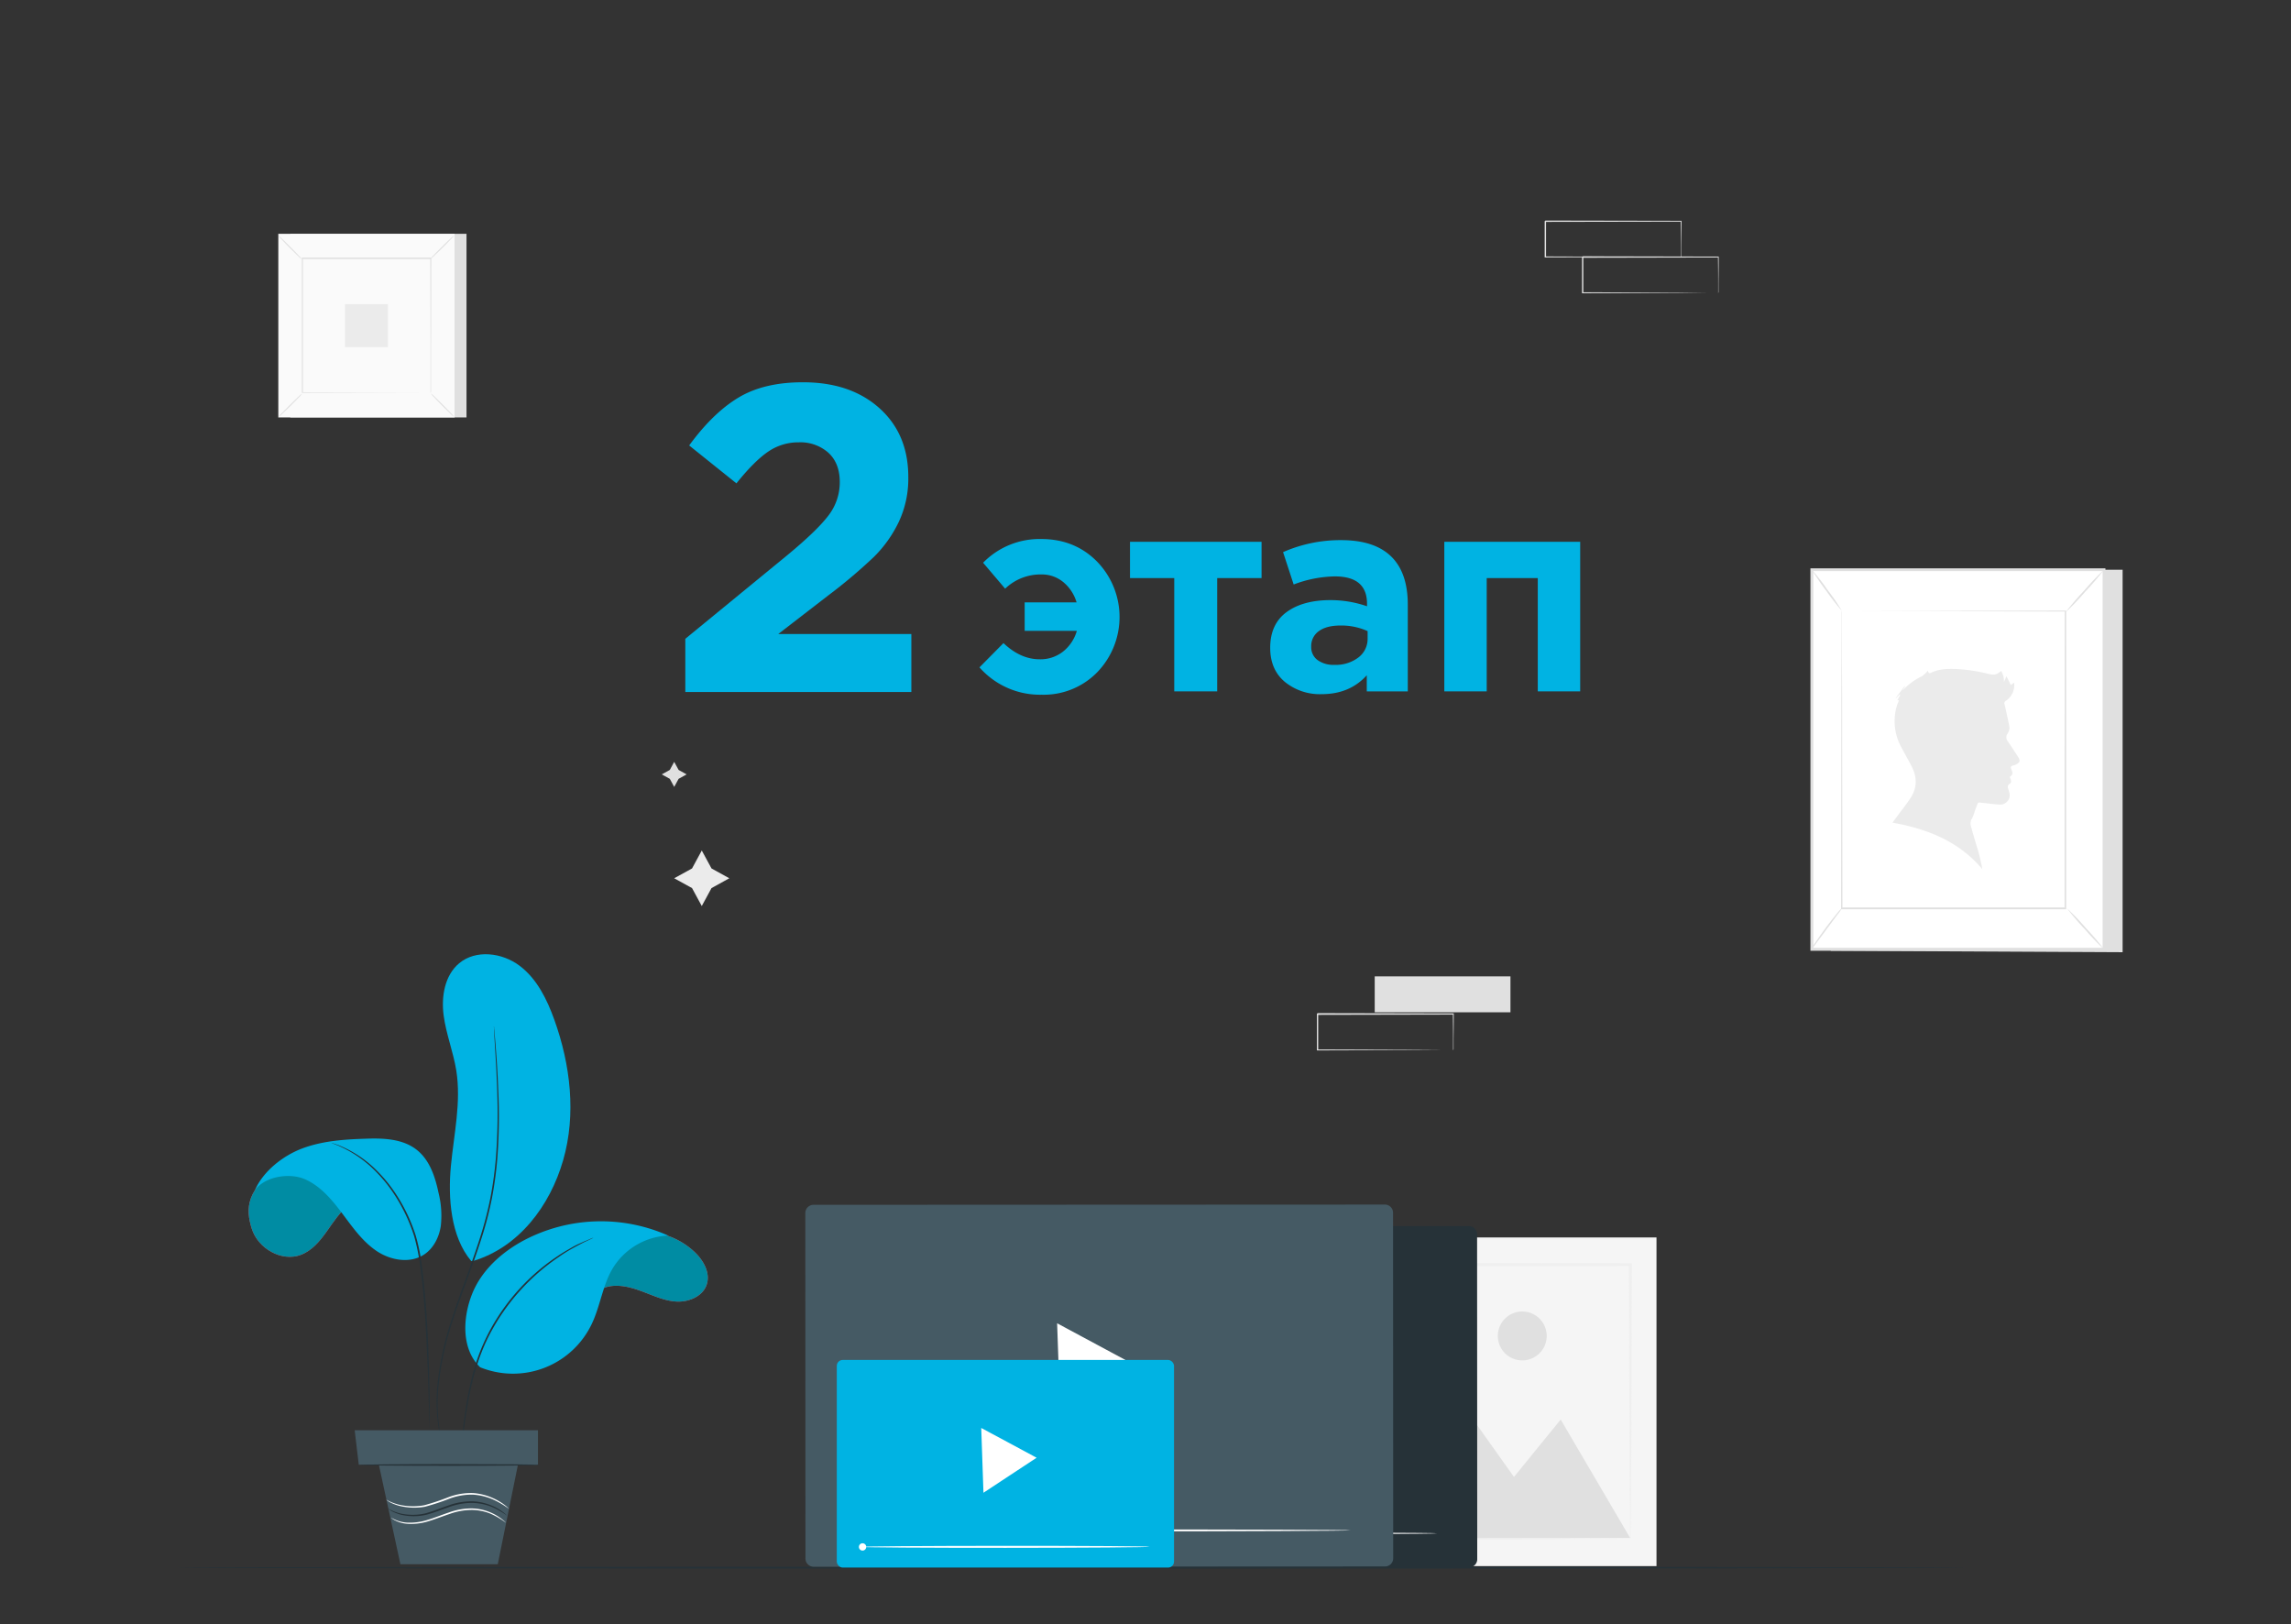 <?xml version="1.0" encoding="UTF-8"?> <svg xmlns="http://www.w3.org/2000/svg" viewBox="0 0 821.11 582.13"><rect x="0" y="0" width="821.11" height="582.13" fill="#333333" stroke="none"/> <defs> <style>.cls-1{fill:#f5f5f5;}.cls-2{fill:#e0e0e0;}.cls-3{opacity:0.3;}.cls-4{fill:#263238;}.cls-5{fill:#fff;}.cls-6{fill:#455a64;}.cls-7{fill:#00b3e3;}.cls-8{fill:#fafafa;}.cls-9{fill:#ebebeb;}.cls-10{fill:#e8505b;}.cls-11{fill:#008ca3;}</style> </defs> <title>ленд_ленд</title> <g id="Stars"> <rect class="cls-1" x="471.96" y="443.47" width="121.74" height="117.78"></rect> <polygon class="cls-2" points="481.39 551.17 515.07 490.56 542.62 529.3 559.36 508.73 584.26 551.17 481.39 551.17"></polygon> <path class="cls-2" d="M554.35,478.77a8.76,8.76,0,1,1-8.76-8.76A8.76,8.76,0,0,1,554.35,478.77Z"></path> <g class="cls-3"> <path class="cls-2" d="M584.26,551.5a3.47,3.47,0,0,1,0-.49c0-.35,0-.8,0-1.37,0-1.25,0-3-.06-5.3,0-4.67-.07-11.43-.13-20-.06-17.21-.15-41.7-.25-71.12l.5.5-102.85.08c-.14.12,1.08-1.09.56-.56v26.44c0,8.65,0,17.13,0,25.38,0,16.49,0,32.09-.06,46.43l-.51-.5,74.38.26,21,.13,5.57.06,1.44,0,.51,0-.45,0-1.39,0-5.47.06-20.86.13-74.7.26h-.5v-.51c0-14.34,0-29.94-.06-46.43,0-8.25,0-16.73,0-25.38V453.24c-.51.51.71-.73.6-.6l102.85.08h.5v.5c-.1,29.55-.19,54.15-.25,71.43-.06,8.53-.1,15.25-.13,19.89,0,2.24,0,4-.06,5.21,0,.55,0,1,0,1.32A2,2,0,0,1,584.26,551.5Z"></path> </g> <path class="cls-4" d="M704.82,561.81c0,.2-143.68.36-320.87.36s-320.9-.16-320.9-.36,143.64-.36,320.9-.36S704.82,561.61,704.82,561.81Z"></path> <path class="cls-4" d="M526.51,561.72l-192.81.09a2.94,2.94,0,0,1-2.94-2.94l-.06-116.45a2.94,2.94,0,0,1,2.94-2.94l192.82-.09a2.94,2.94,0,0,1,2.94,2.94l.05,116.45A2.93,2.93,0,0,1,526.51,561.72Z"></path> <polygon class="cls-5" points="432.15 488.28 448.46 497.05 432.81 507.37 417.15 517.69 416.5 498.6 415.84 479.51 432.15 488.28"></polygon> <path class="cls-5" d="M515.1,549.51c0,.2-38.06.37-85,.39s-85-.12-85-.32,38-.37,85-.39S515.1,549.31,515.1,549.51Z"></path> <path class="cls-5" d="M348.07,549.58a2.15,2.15,0,1,1-2.15-2.14A2.14,2.14,0,0,1,348.07,549.58Z"></path> <path class="cls-6" d="M496.4,561.38l-204.78.1a2.94,2.94,0,0,1-2.94-2.94l-.05-123.82a2.94,2.94,0,0,1,2.93-2.94l204.78-.09a2.94,2.94,0,0,1,2.94,2.94l.05,123.81A2.92,2.92,0,0,1,496.4,561.38Z"></path> <polygon class="cls-5" points="396.17 483.52 413.47 492.82 396.87 503.76 380.27 514.7 379.58 494.46 378.88 474.23 396.17 483.52"></polygon> <path class="cls-5" d="M484.12,548.43c0,.2-40.35.38-90.11.4s-90.12-.12-90.12-.32,40.34-.37,90.12-.39S484.12,548.24,484.12,548.43Z"></path> <path class="cls-5" d="M307,548.51a2.27,2.27,0,1,1-2.27-2.27A2.28,2.28,0,0,1,307,548.51Z"></path> <rect class="cls-7" x="299.91" y="487.37" width="120.87" height="74.41" rx="2.14"></rect> <polygon class="cls-5" points="361.61 517.08 371.53 522.42 362 528.69 352.48 534.97 352.08 523.36 351.68 511.75 361.61 517.08"></polygon> <path class="cls-5" d="M412.06,554.33c0,.19-23.15.37-51.7.38s-51.7-.14-51.7-.34,23.14-.37,51.7-.38S412.06,554.13,412.06,554.33Z"></path> <path class="cls-5" d="M310.46,554.37a1.31,1.31,0,1,1-1.3-1.3A1.31,1.31,0,0,1,310.46,554.37Z"></path> <rect class="cls-2" x="104.06" y="83.79" width="63.14" height="65.81"></rect> <rect class="cls-8" x="99.78" y="83.79" width="63.14" height="65.81"></rect> <path class="cls-2" d="M162.94,149.63H99.76V83.77h63.18Zm-63.14,0h63.1V83.81H99.8Z"></path> <rect class="cls-8" x="108.27" y="92.64" width="46.16" height="48.12"></rect> <path class="cls-2" d="M108.27,141.08a7.53,7.53,0,0,1-1.14,1.32c-.74.78-1.77,1.83-2.93,3s-2.23,2.16-3,2.88a7.52,7.52,0,0,1-1.33,1.12,6.78,6.78,0,0,1,1.13-1.32c.74-.78,1.77-1.84,2.94-3s2.23-2.17,3-2.9A6.78,6.78,0,0,1,108.27,141.08Z"></path> <path class="cls-2" d="M154.43,141a7.12,7.12,0,0,1,1.32,1.14c.78.74,1.84,1.77,3,2.93s2.16,2.23,2.89,3a7.69,7.69,0,0,1,1.11,1.33,7.15,7.15,0,0,1-1.32-1.13c-.78-.74-1.84-1.78-3-2.94s-2.17-2.23-2.89-3A7.14,7.14,0,0,1,154.43,141Z"></path> <path class="cls-2" d="M154.3,92.77a8,8,0,0,1,1.14-1.33c.74-.78,1.78-1.83,2.94-3s2.23-2.16,3-2.89a7.5,7.5,0,0,1,1.34-1.11,7.53,7.53,0,0,1-1.14,1.32c-.73.78-1.77,1.83-2.94,3s-2.23,2.17-3,2.89A7.14,7.14,0,0,1,154.3,92.77Z"></path> <path class="cls-2" d="M108.14,92.89a8.82,8.82,0,0,1-1.32-1.14c-.78-.74-1.83-1.78-3-2.94s-2.16-2.23-2.88-3a7,7,0,0,1-1.11-1.34,7.3,7.3,0,0,1,1.31,1.14c.78.73,1.84,1.77,3,2.94s2.17,2.23,2.9,3A6.46,6.46,0,0,1,108.14,92.89Z"></path> <path class="cls-2" d="M154.3,140.76s0-.08,0-.24,0-.38,0-.67c0-.6,0-1.47,0-2.59,0-2.28,0-5.6,0-9.81,0-8.43-.06-20.44-.09-34.81l.17.18-46,0h0l.2-.2c0,17.66,0,34.18,0,48.12l-.17-.18,33.33.09,9.36.05,2.48,0h0l-2.44,0-9.33,0-33.44.09h-.18v-.17c0-13.94,0-30.46,0-48.12v-.21h.21l46,0h.18v.18c0,14.42-.07,26.47-.09,34.92,0,4.2,0,7.5,0,9.77,0,1.11,0,2,0,2.56,0,.28,0,.5,0,.65A.72.72,0,0,1,154.3,140.76Z"></path> <rect class="cls-9" x="123.65" y="109" width="15.4" height="15.4"></rect> <polygon class="cls-2" points="655.45 204.19 760.76 204.19 760.76 341.25 656.16 340.72 655.45 204.19"></polygon> <rect class="cls-5" x="649.39" y="204.19" width="104.69" height="136.01" transform="translate(1403.48 544.39) rotate(180)"></rect> <path class="cls-2" d="M754.6,203.67V340.72H648.87V203.67Zm-1,136v-135H649.91v135Z"></path> <rect class="cls-5" x="660.15" y="218.92" width="80.15" height="106.55"></rect> <path class="cls-2" d="M660.15,218.92s0,.18,0,.52,0,.85,0,1.5c0,1.33,0,3.27,0,5.8,0,5.08,0,12.48.06,21.85,0,18.74.07,45.35.12,76.88l-.24-.24,80.14,0h0l-.27.27c0-39.68,0-76.46.05-106.55l.22.22L682.1,219,665.9,219l-4.27,0-1.48,0,1.43,0,4.23,0,16.15-.05,58.34-.12h.23v.22c0,30.09,0,66.87,0,106.55v.27h-.28l-80.14,0h-.24v-.25c.05-31.6.09-58.26.12-77,0-9.36.05-16.74.06-21.8,0-2.51,0-4.44,0-5.76,0-.64,0-1.13,0-1.47S660.15,218.92,660.15,218.92Z"></path> <path class="cls-2" d="M649.15,340.2a13.33,13.33,0,0,1,1.41-2.3c.93-1.38,2.25-3.27,3.76-5.31s2.93-3.85,4-5.13a12.85,12.85,0,0,1,1.83-2,14.18,14.18,0,0,1-1.53,2.23l-3.87,5.21c-1.45,2-2.77,3.73-3.88,5.21A13,13,0,0,1,649.15,340.2Z"></path> <path class="cls-2" d="M649.39,204.19a76.6,76.6,0,0,1,5.6,7.21,77.71,77.71,0,0,1,5.16,7.52,77.2,77.2,0,0,1-5.6-7.2A77.07,77.07,0,0,1,649.39,204.19Z"></path> <line class="cls-5" x1="754.08" y1="204.19" x2="740.3" y2="219.46"></line> <path class="cls-2" d="M740.3,219.46a98.93,98.93,0,0,1,6.69-7.81,99.56,99.56,0,0,1,7.09-7.46,97.47,97.47,0,0,1-6.69,7.82A95.84,95.84,0,0,1,740.3,219.46Z"></path> <path class="cls-2" d="M754.08,340.2a90.28,90.28,0,0,1-6.78-7.11,89.59,89.59,0,0,1-6.38-7.47,88.18,88.18,0,0,1,6.78,7.11A89.16,89.16,0,0,1,754.08,340.2Z"></path> <path class="cls-9" d="M678.29,294.82c.72-1,1.36-1.84,2-2.72,1.54-2.09,3.18-4.12,4.58-6.31,2.33-3.65,2.19-7.46.23-11.23-1.19-2.28-2.46-4.51-3.66-6.78a19.35,19.35,0,0,1-1.57-14.93c.19-.62.49-1.2.77-1.89L680,251c.39-.7.73-1.33,1.07-2l-.17-.14c-.46.45-.91.91-1.37,1.37l-.09-.06,3.18-4.29.14.07-.88,1.53a22.83,22.83,0,0,1,7-5.16,11.16,11.16,0,0,0,2.11-2c.14,1.08.57,1.05,1.29.71,2.68-1.28,5.56-1.35,8.45-1.28a58.35,58.35,0,0,1,12,1.77c2.09.48,2.84.31,4.49-1.06a7,7,0,0,1,1,4l.9-2.14,1.58,3.17,1.18-.85a6.78,6.78,0,0,1-2.88,6.46,1,1,0,0,0-.56,1.28c.6,2.49,1.1,5,1.64,7.52a3.67,3.67,0,0,1-.51,2.95,2.2,2.2,0,0,0,0,2.75c1.25,1.8,2.42,3.65,3.63,5.48,1,1.57.87,2.19-.87,3-.56.24-1.41.32-1.59.72s.27,1.13.44,1.71c.24.8.1,1.12-.9,2a4.57,4.57,0,0,1,.37.77c.19.61.28,1.2-.39,1.63a1.32,1.32,0,0,0-.53,1.71c.14.42.28.85.38,1.28a3.38,3.38,0,0,1-3.71,4.41c-1.81-.08-3.61-.35-5.42-.54-2.5-.26-1.81-.48-2.7,1.56-.64,1.46-.85,3.05-1.78,4.45a3.75,3.75,0,0,0,0,2.67c.81,3.08,1.8,6.11,2.66,9.17a59.14,59.14,0,0,1,1.31,5.87C702.06,301.5,690.86,297.08,678.29,294.82Z"></path> <path class="cls-2" d="M615.81,105s0-.08,0-.23l0-.66c0-.61,0-1.45,0-2.54,0-2.22,0-5.41-.08-9.44l.15.15-48.65.1c.11-.11-.25.24.25-.25h0v6.52q0,3.22,0,6.33l-.24-.24,34.67.11,10.23.07,2.77,0h.73a1.27,1.27,0,0,1,.25,0s-.07,0-.22,0h-.7l-2.71,0-10.18.07-34.84.11h-.24V105c0-2.07,0-4.18,0-6.33V92.1h0l.25-.25,48.65.1H616v.15c0,4.07-.06,7.29-.08,9.53,0,1.07,0,1.9,0,2.5v.64C615.82,104.89,615.82,105,615.81,105Z"></path> <path class="cls-2" d="M602.45,92.15a1.35,1.35,0,0,1,0-.24v-.66c0-.6,0-1.45,0-2.53,0-2.22,0-5.42-.08-9.45l.15.16-48.65.09c.11-.11-.25.25.24-.25h0V92.15l-.24-.25,34.67.11,10.23.07,2.77,0,.72,0,.26,0h-.23l-.69,0-2.72,0-10.17.07-34.84.11h-.25V79.28h0c.49-.49.14-.13.25-.24l48.65.09h.15v.15c0,4.07-.06,7.3-.08,9.54,0,1.07,0,1.9,0,2.5l0,.63A1.66,1.66,0,0,1,602.45,92.15Z"></path> <rect class="cls-2" x="492.71" y="349.91" width="48.65" height="12.87"></rect> <path class="cls-2" d="M520.79,376.33a2.07,2.07,0,0,1,0-.23l0-.66c0-.61,0-1.45,0-2.53,0-2.23,0-5.42-.08-9.45l.15.15-48.65.1.25-.25h0v3.28c0,1.1,0,2.18,0,3.25v6.33l-.24-.24,34.67.11,10.23.07,2.77,0,.72,0h.26s-.07,0-.22,0h-.7l-2.71,0-10.18.07-34.84.11h-.24v-.25q0-3.1,0-6.33v-6.53h0c.5-.49.14-.13.25-.25l48.65.1h.15v.15c0,4.07-.06,7.29-.08,9.54,0,1.06,0,1.9,0,2.5,0,.26,0,.46,0,.63S520.8,376.34,520.79,376.33Z"></path> <path class="cls-10" d="M208.16,471.74c1.21-4.21,3.82-8.28,7.84-10,4.19-1.8,9-.77,13.33.78s8.49,3.64,13,3.92,9.69-1.87,11-6.22c1.28-4.09-1.18-8.46-4.27-11.43A27,27,0,0,0,205,459.38"></path> <path class="cls-11" d="M208.16,471.74c1.21-4.21,3.82-8.28,7.84-10,4.19-1.8,9-.77,13.33.78s8.49,3.64,13,3.92,9.69-1.87,11-6.22c1.28-4.09-1.18-8.46-4.27-11.43A27,27,0,0,0,205,459.38"></path> <path class="cls-7" d="M172.1,490c-6.67-6.34-6.34-17.38-3-26s10.6-15.18,18.72-19.52a59.29,59.29,0,0,1,51.67-1.68,24.53,24.53,0,0,0-19.83,11.65c-3.66,6.07-4.47,13.45-7.5,19.87A31.27,31.27,0,0,1,172.1,490"></path> <path class="cls-7" d="M168.89,451.92c-7.39-8.73-8.37-22.74-7.28-34.12s3.72-22.85,1.93-34.14c-1.07-6.69-3.66-13.08-4.54-19.8s.37-14.31,5.57-18.65c6-5,15.41-3.81,21.63.87s9.83,12,12.47,19.36c5.79,16.1,7.91,33.95,3.16,50.39S185.91,447,169.54,451.92"></path> <path class="cls-4" d="M165.35,523.51a5.24,5.24,0,0,1,0-1c0-.65,0-1.63.05-2.88.1-2.5.34-6.12.9-10.57a139.72,139.72,0,0,1,2.84-15.47,71.41,71.41,0,0,1,7.06-17.92,74.73,74.73,0,0,1,11.54-15.43,73,73,0,0,1,12.1-10.06c1.85-1.28,3.63-2.25,5.17-3.15s3-1.5,4.08-2l2.66-1.12a8.23,8.23,0,0,1,.94-.35,6.21,6.21,0,0,1-.89.47l-2.61,1.22c-1.1.57-2.46,1.28-4,2.13s-3.28,1.91-5.1,3.21A76.1,76.1,0,0,0,176.7,476c-6.79,11.89-8.65,24.39-10,33.15-.62,4.42-.92,8-1.09,10.52-.07,1.21-.13,2.17-.17,2.88A6.5,6.5,0,0,1,165.35,523.51Z"></path> <path class="cls-10" d="M101.58,417.49C87.91,425.74,88,433.26,90.23,440.34s10.68,12,17.64,9.36c3.93-1.5,6.78-4.92,9.22-8.35s4.72-7.11,8.13-9.58,8.36-3.41,11.78-1"></path> <path class="cls-11" d="M101.58,417.49C87.91,425.74,88,433.26,90.23,440.34s10.68,12,17.64,9.36c3.93-1.5,6.78-4.92,9.22-8.35s4.72-7.11,8.13-9.58,8.36-3.41,11.78-1"></path> <path class="cls-7" d="M91.34,426.54c3.58-4.94,12.41-6.37,18-3.91S119,430,122.66,434.87s7.21,10,12.28,13.43,12.15,4.63,17.19,1.21c3.32-2.25,5.24-6.16,5.85-10.12a33.55,33.55,0,0,0-.81-11.92c-1.2-5.74-3.18-11.73-7.77-15.37-5.11-4.07-12.21-4.26-18.74-4-7.49.24-15.09.8-22.13,3.4s-14.2,8.2-17.19,15.08"></path> <path class="cls-4" d="M154,512.56a.88.88,0,0,1,0-.3c0-.24,0-.53-.05-.89,0-.82-.06-1.95-.11-3.39-.09-3-.21-7.25-.36-12.48S153,484,152.66,477s-.91-14.6-2-22.57A73.33,73.33,0,0,0,148.43,443a60.45,60.45,0,0,0-4.19-10,58.18,58.18,0,0,0-5.29-8.3,55,55,0,0,0-5.77-6.34,42.48,42.48,0,0,0-10.24-7c-.67-.31-1.25-.61-1.77-.82l-1.34-.52-.82-.33c-.18-.08-.28-.13-.27-.14l.29.08.84.27,1.36.47c.54.19,1.13.48,1.81.77A41.11,41.11,0,0,1,133.47,418a53.85,53.85,0,0,1,5.88,6.35,58,58,0,0,1,5.39,8.35A59.7,59.7,0,0,1,149,442.79a72,72,0,0,1,2.3,11.55c1.06,8,1.56,15.66,1.92,22.62s.52,13.25.63,18.52S154,505,154,508c0,1.43,0,2.57,0,3.39,0,.36,0,.65,0,.89A1,1,0,0,1,154,512.56Z"></path> <path class="cls-4" d="M158.9,518.74a38.58,38.58,0,0,1-1.5-5.88,61.75,61.75,0,0,1-.63-16.5A109.63,109.63,0,0,1,162,472.42c2.8-8.8,6.61-18.21,9.87-28.32a131.3,131.3,0,0,0,3.93-15,135.65,135.65,0,0,0,1.94-14.3,211.05,211.05,0,0,0,.43-24.45c-.23-7-.6-12.6-.84-16.49-.11-1.92-.2-3.42-.26-4.48,0-.49,0-.88-.05-1.17a2,2,0,0,1,0-.4,2,2,0,0,1,.06.39c0,.3.07.68.11,1.17.09,1.06.22,2.56.38,4.47.31,3.89.74,9.52,1,16.49a201.2,201.2,0,0,1-.3,24.52,132.09,132.09,0,0,1-1.92,14.36,126.79,126.79,0,0,1-3.93,15.06c-3.26,10.15-7.09,19.55-9.92,28.31a111.22,111.22,0,0,0-5.31,23.81,63.22,63.22,0,0,0,.43,16.42c.33,1.92.64,3.4.91,4.39.11.47.21.85.27,1.13A2.19,2.19,0,0,1,158.9,518.74Z"></path> <polygon class="cls-6" points="192.81 524.92 128.59 524.92 127.12 512.56 192.81 512.56 192.81 524.92"></polygon> <polygon class="cls-6" points="135.48 523.51 143.51 560.59 178.4 560.59 185.92 523.51 135.48 523.51"></polygon> <path class="cls-6" d="M192.81,524.92c0,.17-14.12.26-31.54.22s-31.53-.23-31.53-.4,14.12-.26,31.54-.22S192.81,524.75,192.81,524.92Z"></path> <path class="cls-4" d="M181.79,543.22a27.49,27.49,0,0,0-5.66-3.24,20.08,20.08,0,0,0-6.88-1.38,24.15,24.15,0,0,0-8.45,1.55c-2.93,1-5.66,2.14-8.33,2.78a19.87,19.87,0,0,1-7.19.21,14.84,14.84,0,0,1-4.62-1.46,10.46,10.46,0,0,1-1.12-.71c-.24-.18-.36-.28-.35-.3s.55.32,1.57.8a16.22,16.22,0,0,0,4.58,1.24,20.06,20.06,0,0,0,7-.33c2.57-.65,5.3-1.81,8.25-2.81a24.16,24.16,0,0,1,8.67-1.54,19.72,19.72,0,0,1,7,1.55,18.36,18.36,0,0,1,4.19,2.44,12.94,12.94,0,0,1,1,.86A2,2,0,0,1,181.79,543.22Z"></path> <path class="cls-5" d="M181.3,545.7a27.8,27.8,0,0,0-5.43-3.2,18.5,18.5,0,0,0-6.64-1.37,24,24,0,0,0-8.18,1.47c-2.82.95-5.48,2-8,2.73a20.58,20.58,0,0,1-6.91.77,11.57,11.57,0,0,1-4.53-1.21,8.12,8.12,0,0,1-1.08-.68c-.23-.18-.35-.28-.33-.29s.53.3,1.51.76a12.62,12.62,0,0,0,4.46,1,21.26,21.26,0,0,0,6.73-.88c2.49-.7,5.12-1.81,8-2.77a23.62,23.62,0,0,1,8.39-1.45A18.08,18.08,0,0,1,176,542.1a17.65,17.65,0,0,1,4,2.43,9.89,9.89,0,0,1,1,.84Q181.32,545.67,181.3,545.7Z"></path> <path class="cls-5" d="M182.42,540.76a30.92,30.92,0,0,0-5.81-3.42,21.28,21.28,0,0,0-7.05-1.69,22.64,22.64,0,0,0-8.72,1.53,78.34,78.34,0,0,1-8.62,2.82,22,22,0,0,1-7.43,0A16.62,16.62,0,0,1,140,538.5a9.22,9.22,0,0,1-1.16-.72c-.25-.19-.37-.29-.36-.31s.57.33,1.63.81a18,18,0,0,0,4.73,1.3,22.3,22.3,0,0,0,7.25-.14,84.22,84.22,0,0,0,8.53-2.84,22.76,22.76,0,0,1,9-1.52,21.16,21.16,0,0,1,7.19,1.86,20.84,20.84,0,0,1,4.28,2.58,12.06,12.06,0,0,1,1,.89C182.32,540.63,182.44,540.75,182.42,540.76Z"></path> <path class="cls-4" d="M193.37,525c0,.17-14.44.31-32.26.31s-32.26-.14-32.26-.31,14.44-.3,32.26-.3S193.37,524.8,193.37,525Z"></path> <path class="cls-7" d="M245.62,248V228.93l36.44-29.87q10.79-8.92,14.86-14.31a19.43,19.43,0,0,0,4.06-12q0-6.72-4.06-10.48a15.09,15.09,0,0,0-10.64-3.75,19.11,19.11,0,0,0-11,3.36q-4.93,3.36-11.34,11.34L247,159.64q8.59-11.73,17.75-17.2T287.85,137q17,0,27.37,9.31t10.32,24.79a36.4,36.4,0,0,1-3.44,16,44.72,44.72,0,0,1-8.92,12.51,188.1,188.1,0,0,1-16.42,13.85l-17.83,13.76h47.7V248Z"></path> <path class="cls-7" d="M367.25,226.07v-10.2h18.6a14.74,14.74,0,0,0-4.75-7.25,12,12,0,0,0-7.85-2.75,18.27,18.27,0,0,0-13,5.1l-7.9-9.3a28.28,28.28,0,0,1,20.8-8.5q12.11,0,20.1,8.15a28.5,28.5,0,0,1,.05,39.55,26.8,26.8,0,0,1-19.95,8.1,28.89,28.89,0,0,1-22.3-9.8l8.6-8.7q6.11,5.81,13,5.8a13,13,0,0,0,8.4-2.8,14.62,14.62,0,0,0,4.9-7.4Z"></path> <path class="cls-7" d="M452.15,194.17v13h-15.9v40.6H420.86v-40.6H405v-13Z"></path> <path class="cls-7" d="M473.66,248.77a19.81,19.81,0,0,1-13.16-4.4q-5.25-4.4-5.25-12.2,0-8.5,5.86-12.8t15.75-4.3a39.88,39.88,0,0,1,13.09,2.2v-.9q0-9.8-11.5-9.8a43.12,43.12,0,0,0-14.79,2.9l-3.8-11.6a51.11,51.11,0,0,1,20.8-4.3q12.09,0,18.09,6,5.81,5.81,5.81,17.1v31.1h-14.7V242Q483.76,248.77,473.66,248.77Zm4.59-10.5a13.31,13.31,0,0,0,8.61-2.65,8.3,8.3,0,0,0,3.3-6.75v-2.7a22.81,22.81,0,0,0-9.71-2q-5,0-7.75,2a6.5,6.5,0,0,0-2.75,5.65,5.66,5.66,0,0,0,2.3,4.75A9.65,9.65,0,0,0,478.25,238.27Z"></path> <path class="cls-7" d="M566.35,194.17v53.6h-15.2v-40.6h-18.3v40.6h-15.2v-53.6Z"></path> <polygon class="cls-9" points="251.52 304.8 248.03 311.23 241.64 314.75 248.03 318.27 251.52 324.7 255.01 318.27 261.39 314.75 255.01 311.23 251.52 304.8"></polygon> <polygon class="cls-2" points="241.64 273.03 240.06 275.93 237.18 277.52 240.06 279.11 241.64 282.01 243.22 279.11 246.1 277.52 243.22 275.93 241.64 273.03"></polygon> </g> </svg> 